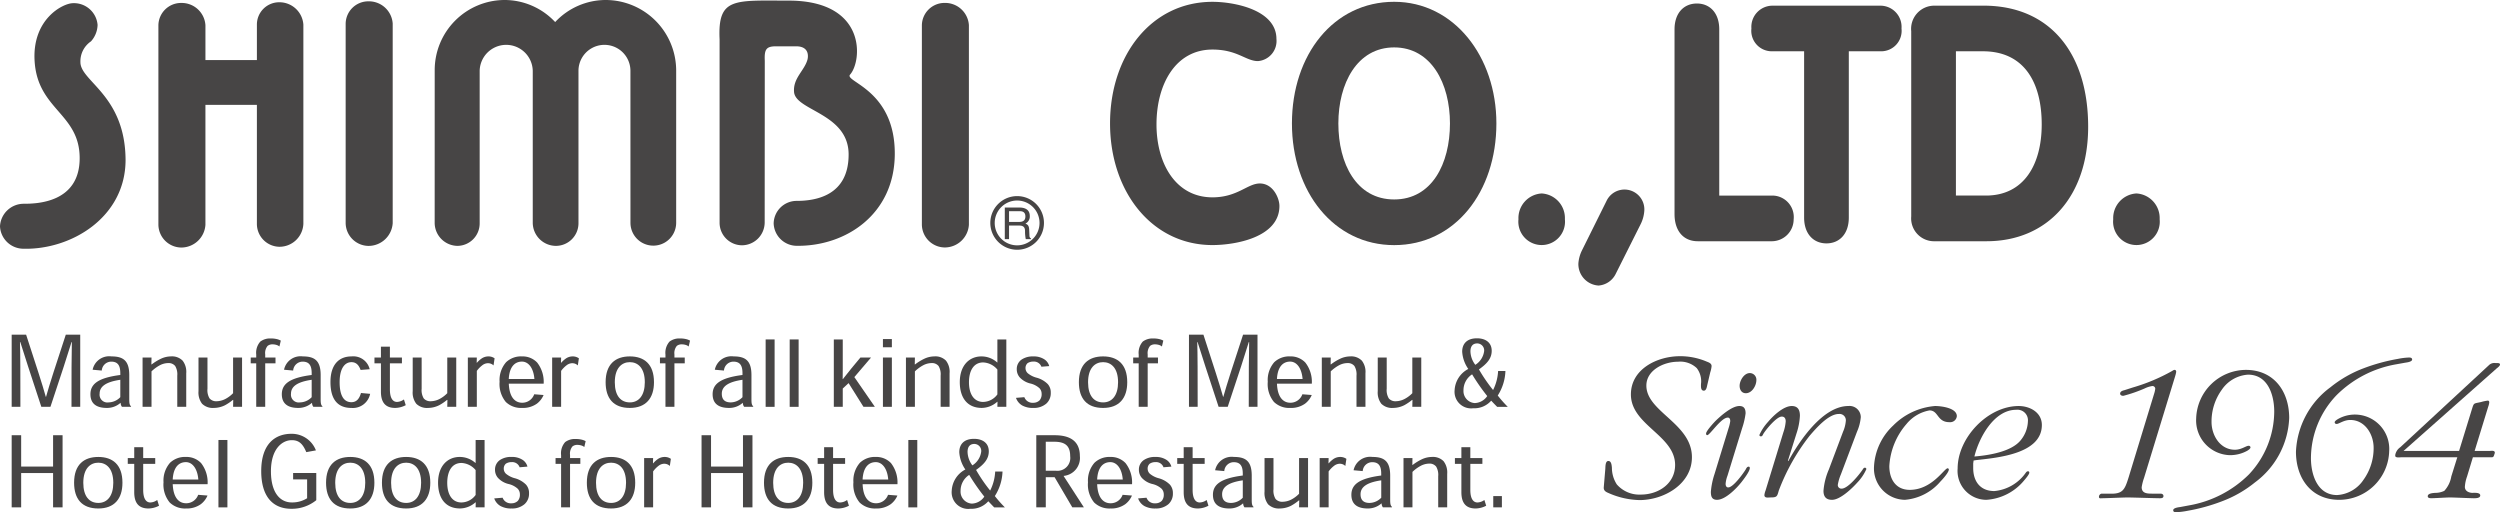 <svg xmlns="http://www.w3.org/2000/svg" width="316.751" height="64.895" viewBox="0 0 316.751 64.895"><defs><style>.a{fill:#474545;}</style></defs><title>footer-logo</title><path class="a" d="M2.959,31.515A2.98,2.98,0,0,1,0,28.676a3.007,3.007,0,0,1,3.006-2.859c1.634,0,7.088-.113,7.088-5.774,0-5.659-5.281-6.119-5.703-12.213C4.014,2.457,7.948.402,9.271.402A3.004,3.004,0,0,1,12.365,3.164a3.246,3.246,0,0,1-.836,2.075A3.054,3.054,0,0,0,10.189,7.876c0,2.455,5.692,4.182,5.721,12.42C15.881,27.558,8.996,31.67,2.959,31.515"/><path class="a" d="M38.437,28.391V3.12a3.039,3.039,0,0,0-3.064-2.833,2.823,2.823,0,0,0-2.824,2.833V7.611H26.029V3.187A3.016,3.016,0,0,0,22.97.374,2.874,2.874,0,0,0,20.069,3.187V28.484a2.931,2.931,0,0,0,2.901,2.879,3.073,3.073,0,0,0,3.058-2.879V13.283h6.52V28.391a2.902,2.902,0,0,0,2.871,2.876,3.035,3.035,0,0,0,3.017-2.876"/><path class="a" d="M49.755,28.277a3.076,3.076,0,0,1-3.061,2.88,2.93,2.93,0,0,1-2.899-2.88V2.981A2.871,2.871,0,0,1,46.694.169a3.018,3.018,0,0,1,3.061,2.812Z"/><path class="a" d="M122.76,28.477a3.07,3.07,0,0,1-3.057,2.877A2.93,2.93,0,0,1,116.802,28.477V3.182A2.873,2.873,0,0,1,119.703.37a3.014,3.014,0,0,1,3.057,2.812Z"/><path class="a" d="M79.876,8.965a3.291,3.291,0,1,0-6.583.019v19.335a2.865,2.865,0,0,1-2.872,2.833,2.948,2.948,0,0,1-2.921-2.878V8.965a3.364,3.364,0,0,0-6.726,0V28.274a2.843,2.843,0,0,1-2.802,2.878,2.929,2.929,0,0,1-2.899-2.878l.004-19.38A8.884,8.884,0,0,1,63.907,0a8.788,8.788,0,0,1,6.433,2.796A8.773,8.773,0,0,1,76.771,0,8.948,8.948,0,0,1,85.671,8.894V28.227a2.896,2.896,0,0,1-5.792,0Z"/><path class="a" d="M91.172,28.215a2.857,2.857,0,0,0,2.831,2.863,2.901,2.901,0,0,0,2.882-2.863l.013-20.526c-.068-1.446.184-1.823,1.444-1.823h2.515c1.949,0,1.447,1.696,1.447,1.696-.393,1.403-1.837,2.334-1.698,4.089.188,2.39,6.914,2.704,6.914,7.921,0,5.219-4.148,5.881-6.6,5.881a2.91,2.91,0,0,0-2.897,2.859,2.942,2.942,0,0,0,2.96,2.832c6.161.063,12.324-3.964,12.386-11.572.068-8.236-6.47-9.211-5.661-10.125C109.217,7.748,109.846.269,100.29.08,93.04.08,90.924-.424,91.172,4.985Z"/><path class="a" d="M127.847,30.296H127.308V26.295h1.852c.657,0,1.314.228,1.314,1.074a.993.993,0,0,1-.558.963c.229.091.457.192.481.751l.033.723c.005.225.031.31.197.402V30.296h-.662a4.853,4.853,0,0,1-.093-1.003c0-.327-.066-.714-.713-.714H127.847Zm0-2.178h1.257c.396,0,.812-.102.812-.693,0-.618-.452-.668-.718-.668H127.847Z"/><path class="a" d="M128.869,31.645a3.399,3.399,0,1,0-3.396-3.401,3.406,3.406,0,0,0,3.396,3.401M126.031,28.244a2.839,2.839,0,1,1,2.837,2.841,2.838,2.838,0,0,1-2.837-2.841"/><path class="a" d="M153.616.231c2.753,0,8.109,1.009,8.109,4.704A2.558,2.558,0,0,1,159.388,7.741c-1.548,0-2.602-1.462-5.772-1.462-4.673,0-7.088,4.39-7.088,9.487,0,4.976,2.448,9.237,7.088,9.237,3.17,0,4.45-1.757,6.001-1.757,1.694,0,2.486,1.881,2.486,2.847,0,4.032-5.696,4.957-8.487,4.957-7.653,0-12.973-6.756-12.973-15.41,0-8.69,5.282-15.409,12.973-15.409"/><path class="a" d="M176.642,25.271c-4.78,0-7.072-4.52-7.072-9.631,0-5.062,2.369-9.633,7.072-9.633,4.7,0,7.069,4.57,7.069,9.633,0,5.111-2.293,9.631-7.069,9.631m0,5.786c7.709,0,12.951-6.747,12.951-15.417,0-8.497-5.391-15.412-12.951-15.412-7.677,0-12.953,6.703-12.953,15.412,0,8.67,5.316,15.417,12.953,15.417"/><path class="a" d="M195.332,24.511a3.125,3.125,0,0,1,2.941,3.271,2.958,2.958,0,1,1-5.884,0,3.127,3.127,0,0,1,2.943-3.271"/><path class="a" d="M204.683,34.756a2.638,2.638,0,0,1-2.147,1.423,2.722,2.722,0,0,1-2.556-2.768,4.454,4.454,0,0,1,.45-1.677l3.124-6.289a2.517,2.517,0,0,1,4.774,1.34,4.469,4.469,0,0,1-.488,1.68Z"/><path class="a" d="M212.164,3.72c0-2.098,1.209-3.275,2.835-3.275,1.624,0,2.831,1.177,2.831,3.275V24.779h6.714a2.723,2.723,0,0,1,2.713,3.02,2.777,2.777,0,0,1-2.713,2.766h-9.434c-1.848,0-2.946-1.343-2.946-3.438Z"/><path class="a" d="M228.582,6.498h-4.112a2.594,2.594,0,0,1-2.565-2.888A2.683,2.683,0,0,1,224.47.721h13.886A2.684,2.684,0,0,1,240.922,3.611a2.594,2.594,0,0,1-2.566,2.888H234.245V27.564c0,2.099-1.207,3.274-2.83,3.274s-2.833-1.175-2.833-3.274Z"/><path class="a" d="M247.816,6.498h3.423c5.19,0,7.447,3.9,7.447,9.268,0,5.034-2.219,9.012-7.07,9.012h-3.801Zm-5.663,20.924a2.9,2.9,0,0,0,2.987,3.143h6.553c7.749,0,12.878-5.702,12.878-14.507,0-9.308-4.829-15.341-13.257-15.341h-6.252a2.939,2.939,0,0,0-2.91,3.23Z"/><path class="a" d="M270.688,24.511a3.126,3.126,0,0,1,2.941,3.271,2.958,2.958,0,1,1-5.884,0,3.127,3.127,0,0,1,2.944-3.271"/><path class="a" d="M5.836,50.272c.42-1.517,1.221-3.986,2.499-7.867H10.164v9.139H9.058c0-4.025.005-6.745.046-8.205H9.063c-.438,1.451-1.3,4.098-2.672,8.205H5.236c-1.326-4.03-2.218-6.747-2.664-8.205H2.529c.05,1.46.055,4.175.055,8.205h-1.105V42.406H3.31C4.583,46.317,5.387,48.763,5.801,50.272Z"/><path class="a" d="M15.453,51.545a.837.837,0,0,1-.166-.499h-.024a2.557,2.557,0,0,1-1.726.639c-1.455,0-2.079-.657-2.079-1.734,0-1.279.946-2.075,3.784-2.439v-.224c0-.935-.285-1.468-1.151-1.468A1.213,1.213,0,0,0,12.894,46.949l-1.158-.104a2.142,2.142,0,0,1,2.387-1.688c1.48,0,2.254.53,2.254,2.359v3.039c0,.532.036.762.225.924v.067ZM15.242,48.12c-1.869.272-2.619.87-2.619,1.763a.987.987,0,0,0,1.136,1.101,2.111,2.111,0,0,0,1.482-.66Z"/><path class="a" d="M22.46,51.545V47.594a2.044,2.044,0,0,0-.264-1.22,1.062,1.062,0,0,0-.896-.372,2.352,2.352,0,0,0-.999.25,4.865,4.865,0,0,0-1.104.799v4.494h-1.133V45.298h1.133l-.017.869h.048a6.366,6.366,0,0,1,1.195-.73,3.057,3.057,0,0,1,1.235-.281,1.886,1.886,0,0,1,1.479.537,2.313,2.313,0,0,1,.459,1.603v4.248Z"/><path class="a" d="M26.287,45.298v3.95a2.017,2.017,0,0,0,.264,1.231,1.104,1.104,0,0,0,.899.358,2.525,2.525,0,0,0,1.064-.266,3.858,3.858,0,0,0,1.017-.753V45.298h1.138v6.247H29.532l.018-.877h-.046a6.15,6.15,0,0,1-.997.677,3.251,3.251,0,0,1-1.417.34,1.934,1.934,0,0,1-1.487-.53,2.347,2.347,0,0,1-.453-1.599V45.298Z"/><path class="a" d="M35.402,43.904a.882.882,0,0,0-.325-.185,1.664,1.664,0,0,0-.547-.089.955.955,0,0,0-.621.192,1.412,1.412,0,0,0-.306,1.084v.392h1.303V46.036H33.603v5.509h-1.139V46.036h-.698v-.738h.698v-.377a2.132,2.132,0,0,1,.519-1.644,2.059,2.059,0,0,1,1.337-.393,2.997,2.997,0,0,1,.761.082,1.988,1.988,0,0,1,.498.19Z"/><path class="a" d="M39.702,51.545a.829.829,0,0,1-.166-.499h-.022a2.569,2.569,0,0,1-1.728.639c-1.452,0-2.079-.657-2.079-1.734,0-1.279.943-2.075,3.783-2.439v-.224c0-.935-.286-1.468-1.15-1.468A1.213,1.213,0,0,0,37.143,46.949l-1.155-.104a2.136,2.136,0,0,1,2.384-1.688c1.479,0,2.256.53,2.256,2.359v3.039c0,.532.035.762.222.924v.067Zm-.212-3.425c-1.868.272-2.62.87-2.62,1.763a.987.987,0,0,0,1.136,1.101,2.107,2.107,0,0,0,1.484-.66Z"/><path class="a" d="M45.689,46.871c-.211-.568-.532-.986-1.158-.986-.84,0-1.499.784-1.499,2.53,0,1.951.69,2.543,1.492,2.543.655,0,1.011-.45,1.211-1.165l1.162.105a2.233,2.233,0,0,1-2.37,1.788c-1.667,0-2.657-.991-2.657-3.277,0-2.227,1.084-3.252,2.675-3.252a2.132,2.132,0,0,1,2.295,1.625Z"/><path class="a" d="M48.263,43.922H49.401v1.376h1.524V46.036H49.401v3.292c0,1.108.358,1.596.902,1.596a1.59,1.59,0,0,0,.875-.315l.229.727a2.991,2.991,0,0,1-1.332.349c-1.084,0-1.811-.526-1.811-2.065V46.036h-.819v-.738h.819Z"/><path class="a" d="M53.423,45.298v3.95a2.039,2.039,0,0,0,.264,1.231,1.104,1.104,0,0,0,.904.358,2.517,2.517,0,0,0,1.061-.266,3.894,3.894,0,0,0,1.017-.753V45.298h1.137v6.247H56.669l.019-.877H56.639a6.106,6.106,0,0,1-.998.677,3.227,3.227,0,0,1-1.411.34,1.927,1.927,0,0,1-1.487-.53,2.317,2.317,0,0,1-.453-1.599V45.298Z"/><path class="a" d="M60.431,45.955a3.104,3.104,0,0,1,.646-.569,1.536,1.536,0,0,1,.787-.229,1.378,1.378,0,0,1,.474.073,1.425,1.425,0,0,1,.326.168l-.133.905a.955.955,0,0,0-.278-.194,1.033,1.033,0,0,0-.444-.091,1.203,1.203,0,0,0-.709.268,3.531,3.531,0,0,0-.686.707v4.553H59.276V45.298h1.137l-.017.656Z"/><path class="a" d="M64.466,48.609c.073,1.833.868,2.417,1.691,2.417a1.599,1.599,0,0,0,1.528-1.072l1.188.093a2.684,2.684,0,0,1-.851,1.099,3.044,3.044,0,0,1-1.869.539,2.782,2.782,0,0,1-2.069-.758,3.572,3.572,0,0,1-.786-2.557,3.437,3.437,0,0,1,.824-2.476,2.743,2.743,0,0,1,2.02-.738,2.544,2.544,0,0,1,1.916.779,3.961,3.961,0,0,1,.824,2.673Zm3.242-.593c-.111-1.395-.754-2.201-1.58-2.201-.856,0-1.582.599-1.667,2.201Z"/><path class="a" d="M71.111,45.955a3.145,3.145,0,0,1,.644-.569,1.532,1.532,0,0,1,.784-.229,1.365,1.365,0,0,1,.477.073,1.503,1.503,0,0,1,.33.168l-.139.905a.947.947,0,0,0-.276-.194,1.049,1.049,0,0,0-.446-.091,1.195,1.195,0,0,0-.705.268,3.359,3.359,0,0,0-.686.707v4.553H69.958V45.298h1.137l-.018.656Z"/><path class="a" d="M82.859,48.436c0,2.012-1.024,3.249-3.058,3.249-2.09,0-3.068-1.218-3.068-3.262,0-2.293,1.248-3.267,3.068-3.267,1.813,0,3.058.974,3.058,3.267Zm-3.048,2.547c1.126,0,1.887-.887,1.887-2.55,0-1.843-.905-2.549-1.897-2.549-.997,0-1.905.715-1.905,2.549,0,1.738.772,2.55,1.905,2.55Z"/><path class="a" d="M87.252,43.904a.891.891,0,0,0-.323-.185,1.691,1.691,0,0,0-.551-.089.96.96,0,0,0-.621.192,1.432,1.432,0,0,0-.307,1.084v.392h1.307V46.036H85.45v5.509H84.314V46.036H83.616v-.738h.698v-.377a2.132,2.132,0,0,1,.517-1.644,2.064,2.064,0,0,1,1.339-.393,3,3,0,0,1,.762.082,1.991,1.991,0,0,1,.496.19Z"/><path class="a" d="M94.285,51.545a.844.844,0,0,1-.166-.499h-.022a2.572,2.572,0,0,1-1.728.639c-1.455,0-2.079-.657-2.079-1.734,0-1.279.944-2.075,3.783-2.439v-.224c0-.935-.285-1.468-1.151-1.468a1.214,1.214,0,0,0-1.196,1.129l-1.159-.104a2.144,2.144,0,0,1,2.387-1.688c1.48,0,2.255.53,2.255,2.359v3.039c0,.532.035.762.223.924v.067Zm-.212-3.425c-1.868.272-2.62.87-2.62,1.763,0,.649.294,1.101,1.138,1.101a2.107,2.107,0,0,0,1.482-.66Z"/><rect class="a" x="97.007" y="43.007" width="1.136" height="8.54"/><rect class="a" x="100.053" y="43.007" width="1.133" height="8.54"/><path class="a" d="M110.846,51.545h-1.443l-1.885-3.004-.74.686v2.318h-1.133V43.007h1.133v3.648c0,.467-.003.885-.011,1.372h.032c.352-.46.713-.906,1.066-1.342l1.151-1.387h1.344l-2.114,2.48Z"/><path class="a" d="M111.867,42.959h1.133v1.04h-1.133Zm1.133,8.586h-1.133V45.298h1.133Z"/><path class="a" d="M119.179,51.545V47.594a2.029,2.029,0,0,0-.263-1.22,1.058,1.058,0,0,0-.896-.372,2.356,2.356,0,0,0-.999.25,4.766,4.766,0,0,0-1.103.799v4.494H114.783V45.298h1.135l-.017.869h.046a6.372,6.372,0,0,1,1.195-.73,3.053,3.053,0,0,1,1.239-.281,1.875,1.875,0,0,1,1.474.537,2.315,2.315,0,0,1,.457,1.603v4.248Z"/><path class="a" d="M126.347,50.908a2.992,2.992,0,0,1-1.954.775c-1.893,0-2.787-1.361-2.787-3.262,0-2.154,1.231-3.264,2.746-3.264a2.972,2.972,0,0,1,1.99.764h.027V43.007h1.134v8.538h-1.134l.013-.637Zm-1.773.015a2.264,2.264,0,0,0,1.794-.951V46.822a2.497,2.497,0,0,0-1.797-.902c-1.15,0-1.797.959-1.802,2.513,0,1.53.656,2.491,1.798,2.491Z"/><path class="a" d="M131.945,46.464a.993.993,0,0,0-.999-.652,1.311,1.311,0,0,0-.752.2.817.817,0,0,0-.261.643.877.877,0,0,0,.282.63,2.895,2.895,0,0,0,1.157.577,3.177,3.177,0,0,1,1.383.805,1.583,1.583,0,0,1,.378,1.094,1.766,1.766,0,0,1-.561,1.372,2.389,2.389,0,0,1-1.64.553,2.791,2.791,0,0,1-1.401-.304,1.783,1.783,0,0,1-.806-.974l1.061-.086a1.097,1.097,0,0,0,1.118.71,1.129,1.129,0,0,0,.816-.314,1.181,1.181,0,0,0,.256-.824,1.034,1.034,0,0,0-.27-.703,2.61,2.61,0,0,0-1.211-.614,2.69,2.69,0,0,1-1.305-.775,1.554,1.554,0,0,1-.365-1.018,1.449,1.449,0,0,1,.604-1.222,2.518,2.518,0,0,1,1.509-.403,2.415,2.415,0,0,1,1.396.379,1.462,1.462,0,0,1,.602.847Z"/><path class="a" d="M142.822,48.436c0,2.012-1.023,3.249-3.061,3.249-2.086,0-3.066-1.218-3.066-3.262,0-2.293,1.246-3.267,3.066-3.267,1.815,0,3.061.974,3.061,3.267Zm-3.048,2.547c1.125,0,1.886-.887,1.886-2.55,0-1.843-.902-2.549-1.898-2.549-.999,0-1.904.715-1.904,2.549,0,1.738.775,2.55,1.904,2.55Z"/><path class="a" d="M147.215,43.904a.917.917,0,0,0-.324-.185,1.697,1.697,0,0,0-.549-.089.955.955,0,0,0-.622.192,1.425,1.425,0,0,0-.308,1.084v.392h1.304V46.036h-1.304v5.509h-1.139V46.036h-.699v-.738h.699v-.377a2.144,2.144,0,0,1,.518-1.644,2.069,2.069,0,0,1,1.34-.393,2.997,2.997,0,0,1,.761.082,1.991,1.991,0,0,1,.499.19Z"/><path class="a" d="M154.999,50.272c.422-1.517,1.22-3.986,2.498-7.867h1.829v9.139h-1.108c0-4.025.009-6.745.05-8.205h-.046c-.432,1.451-1.296,4.098-2.67,8.205h-1.154c-1.323-4.03-2.219-6.747-2.663-8.205h-.042c.048,1.46.052,4.175.052,8.205H150.643V42.406h1.833c1.267,3.911,2.072,6.357,2.488,7.867Z"/><path class="a" d="M161.792,48.609c.075,1.833.869,2.417,1.69,2.417a1.598,1.598,0,0,0,1.529-1.072l1.188.093a2.666,2.666,0,0,1-.851,1.099,3.04,3.04,0,0,1-1.867.539,2.779,2.779,0,0,1-2.071-.758,3.562,3.562,0,0,1-.784-2.557,3.437,3.437,0,0,1,.82-2.476,2.747,2.747,0,0,1,2.02-.738,2.544,2.544,0,0,1,1.918.779,3.964,3.964,0,0,1,.824,2.673Zm3.246-.593c-.116-1.395-.755-2.201-1.582-2.201-.855,0-1.583.599-1.666,2.201Z"/><path class="a" d="M171.869,51.545V47.594a2.033,2.033,0,0,0-.264-1.22,1.062,1.062,0,0,0-.896-.372,2.345,2.345,0,0,0-.998.25,4.855,4.855,0,0,0-1.106.799v4.494h-1.132V45.298h1.132l-.014.869h.044a6.392,6.392,0,0,1,1.197-.73,3.061,3.061,0,0,1,1.234-.281,1.883,1.883,0,0,1,1.478.537,2.298,2.298,0,0,1,.46,1.603v4.248Z"/><path class="a" d="M175.697,45.298v3.95a2.011,2.011,0,0,0,.266,1.231,1.09,1.09,0,0,0,.897.358,2.507,2.507,0,0,0,1.061-.266,3.922,3.922,0,0,0,1.02-.753V45.298H180.075v6.247h-1.134l.019-.877H178.914a6.295,6.295,0,0,1-1.001.677,3.229,3.229,0,0,1-1.414.34,1.925,1.925,0,0,1-1.485-.53,2.338,2.338,0,0,1-.453-1.599V45.298Z"/><path class="a" d="M189.689,51.548c-.216-.222-.443-.445-.732-.763h-.04a2.827,2.827,0,0,1-2.259.941,2.1,2.1,0,0,1-2.358-2.294,3.216,3.216,0,0,1,1.733-2.685,4.279,4.279,0,0,1-.774-2.187c0-1.023.623-1.697,1.872-1.697,1.047,0,1.869.501,1.869,1.591,0,.962-.606,1.635-1.618,2.351a20.466,20.466,0,0,0,1.792,2.612,6.072,6.072,0,0,0,.637-2.407h.926a6.132,6.132,0,0,1-.972,3.104,15.749,15.749,0,0,0,1.272,1.436Zm-4.265-2.09a1.523,1.523,0,0,0,1.419,1.611,1.981,1.981,0,0,0,1.59-.888,25.736,25.736,0,0,1-1.916-2.752,2.399,2.399,0,0,0-1.093,2.016Zm.882-4.914a2.917,2.917,0,0,0,.618,1.68,2.404,2.404,0,0,0,1.117-1.739.886.886,0,0,0-.878-.974c-.527,0-.858.322-.858,1.021Z"/><polygon class="a" points="7.928 64.282 6.726 64.282 6.726 59.935 2.681 59.935 2.681 64.282 1.479 64.282 1.479 55.143 2.681 55.143 2.681 59.114 6.726 59.114 6.726 55.143 7.928 55.143 7.928 64.282"/><path class="a" d="M15.514,61.174c0,2.013-1.021,3.251-3.058,3.251-2.089,0-3.067-1.218-3.067-3.265,0-2.291,1.246-3.264,3.067-3.264,1.813,0,3.058.973,3.058,3.264Zm-3.048,2.547c1.124,0,1.888-.885,1.888-2.548,0-1.844-.904-2.551-1.897-2.551-.998,0-1.903.716-1.903,2.551,0,1.735.777,2.548,1.903,2.548Z"/><path class="a" d="M17.007,56.661h1.136V58.036h1.525v.738H18.143v3.292c0,1.109.36,1.597.904,1.597a1.554,1.554,0,0,0,.872-.316l.23.729a2.995,2.995,0,0,1-1.331.349c-1.085,0-1.811-.526-1.811-2.067V58.774h-.819v-.738h.819Z"/><path class="a" d="M21.884,61.345c.075,1.836.871,2.418,1.693,2.418a1.602,1.602,0,0,0,1.53-1.07l1.185.092a2.689,2.689,0,0,1-.852,1.099,3.037,3.037,0,0,1-1.863.541,2.78,2.78,0,0,1-2.074-.758,3.563,3.563,0,0,1-.785-2.558,3.429,3.429,0,0,1,.825-2.475,2.741,2.741,0,0,1,2.018-.738,2.541,2.541,0,0,1,1.917.777,3.956,3.956,0,0,1,.824,2.672Zm3.244-.591c-.114-1.395-.755-2.201-1.579-2.201-.855,0-1.583.597-1.667,2.201Z"/><rect class="a" x="27.677" y="55.746" width="1.136" height="8.539"/><path class="a" d="M40.073,63.374a4.91,4.91,0,0,1-3.148,1.09c-2.454,0-3.827-1.669-3.827-4.773,0-3.463,1.768-4.729,3.842-4.729a3.277,3.277,0,0,1,3.086,2.102l-1.219.221c-.439-1.053-.93-1.516-1.836-1.516-1.215,0-2.643,1.092-2.643,3.942,0,2.621,1.09,3.948,2.654,3.948a3.515,3.515,0,0,0,1.93-.533v-2.383H37.138v-.816h2.934Z"/><path class="a" d="M47.435,61.174c0,2.013-1.022,3.251-3.056,3.251-2.088,0-3.067-1.218-3.067-3.265,0-2.291,1.246-3.264,3.067-3.264,1.815,0,3.056.973,3.056,3.264Zm-3.047,2.547c1.126,0,1.889-.885,1.889-2.548,0-1.844-.907-2.551-1.898-2.551-.999,0-1.906.716-1.906,2.551,0,1.735.775,2.548,1.906,2.548Z"/><path class="a" d="M54.519,61.174c0,2.013-1.024,3.251-3.06,3.251-2.087,0-3.066-1.218-3.066-3.265,0-2.291,1.247-3.264,3.066-3.264,1.812,0,3.06.973,3.06,3.264Zm-3.048,2.547c1.125,0,1.885-.885,1.885-2.548,0-1.844-.903-2.551-1.897-2.551-.998,0-1.905.716-1.905,2.551,0,1.735.773,2.548,1.905,2.548Z"/><path class="a" d="M60.242,63.646a2.988,2.988,0,0,1-1.953.775c-1.893,0-2.786-1.36-2.786-3.262,0-2.153,1.23-3.264,2.745-3.264a2.993,2.993,0,0,1,1.991.763h.024V55.746h1.134V64.282h-1.134l.012-.636Zm-1.771.016a2.266,2.266,0,0,0,1.792-.95V59.56a2.491,2.491,0,0,0-1.796-.902c-1.151,0-1.797.96-1.801,2.514,0,1.53.655,2.49,1.795,2.49Z"/><path class="a" d="M65.838,59.204a.993.993,0,0,0-.998-.654,1.297,1.297,0,0,0-.752.203.819.819,0,0,0-.26.641.875.875,0,0,0,.282.631,2.905,2.905,0,0,0,1.157.577,3.171,3.171,0,0,1,1.383.805,1.585,1.585,0,0,1,.378,1.094,1.764,1.764,0,0,1-.563,1.372,2.392,2.392,0,0,1-1.639.553,2.793,2.793,0,0,1-1.401-.306,1.77,1.77,0,0,1-.805-.971l1.062-.088A1.093,1.093,0,0,0,64.797,63.769a1.124,1.124,0,0,0,.817-.314,1.178,1.178,0,0,0,.256-.824,1.035,1.035,0,0,0-.271-.704,2.597,2.597,0,0,0-1.21-.614,2.663,2.663,0,0,1-1.305-.776,1.548,1.548,0,0,1-.365-1.017,1.45,1.45,0,0,1,.604-1.222,2.506,2.506,0,0,1,1.507-.403,2.411,2.411,0,0,1,1.398.379,1.464,1.464,0,0,1,.601.845Z"/><path class="a" d="M74.03,56.641a.955.955,0,0,0-.326-.184,1.689,1.689,0,0,0-.552-.089.952.952,0,0,0-.619.192,1.426,1.426,0,0,0-.308,1.083v.393H73.53v.738H72.225v5.508H71.091V58.774H70.389v-.738h.702v-.378a2.125,2.125,0,0,1,.516-1.645,2.065,2.065,0,0,1,1.34-.391,3.066,3.066,0,0,1,.76.083,1.871,1.871,0,0,1,.495.19Z"/><path class="a" d="M80.482,61.174c0,2.013-1.024,3.251-3.06,3.251-2.088,0-3.067-1.218-3.067-3.265,0-2.291,1.246-3.264,3.067-3.264,1.814,0,3.06.973,3.06,3.264Zm-3.047,2.547c1.125,0,1.885-.885,1.885-2.548,0-1.844-.905-2.551-1.898-2.551-1,0-1.905.716-1.905,2.551,0,1.735.774,2.548,1.905,2.548Z"/><path class="a" d="M82.767,58.694a3.064,3.064,0,0,1,.642-.571,1.544,1.544,0,0,1,.784-.227,1.379,1.379,0,0,1,.476.073,1.404,1.404,0,0,1,.331.167l-.134.906a1.025,1.025,0,0,0-.28-.196,1.054,1.054,0,0,0-.445-.09,1.203,1.203,0,0,0-.704.265,3.306,3.306,0,0,0-.687.709V64.282H81.613V58.036h1.137l-.019.658Z"/><polygon class="a" points="95.337 64.282 94.136 64.282 94.136 59.935 90.089 59.935 90.089 64.282 88.887 64.282 88.887 55.143 90.089 55.143 90.089 59.114 94.136 59.114 94.136 55.143 95.337 55.143 95.337 64.282"/><path class="a" d="M102.924,61.174c0,2.013-1.024,3.251-3.057,3.251-2.09,0-3.068-1.218-3.068-3.265,0-2.291,1.247-3.264,3.068-3.264,1.81,0,3.057.973,3.057,3.264Zm-3.048,2.547c1.125,0,1.885-.885,1.885-2.548,0-1.844-.902-2.551-1.894-2.551-1.003,0-1.905.716-1.905,2.551,0,1.735.772,2.548,1.905,2.548Z"/><path class="a" d="M104.416,56.661H105.552V58.036h1.524v.738h-1.524v3.292c0,1.109.361,1.597.905,1.597a1.551,1.551,0,0,0,.871-.316l.231.729a2.994,2.994,0,0,1-1.334.349c-1.082,0-1.808-.526-1.808-2.067V58.774h-.819v-.738h.819Z"/><path class="a" d="M109.294,61.345c.073,1.836.871,2.418,1.691,2.418a1.596,1.596,0,0,0,1.529-1.07l1.188.092a2.666,2.666,0,0,1-.851,1.099,3.047,3.047,0,0,1-1.868.541,2.775,2.775,0,0,1-2.07-.758,3.56,3.56,0,0,1-.785-2.558,3.421,3.421,0,0,1,.822-2.475,2.746,2.746,0,0,1,2.016-.738,2.547,2.547,0,0,1,1.92.777,3.984,3.984,0,0,1,.822,2.672Zm3.245-.591c-.114-1.395-.757-2.201-1.582-2.201-.857,0-1.585.597-1.667,2.201Z"/><rect class="a" x="115.087" y="55.746" width="1.134" height="8.539"/><path class="a" d="M125.968,64.289c-.214-.223-.438-.447-.729-.764h-.038a2.845,2.845,0,0,1-2.259.939,2.101,2.101,0,0,1-2.358-2.294,3.211,3.211,0,0,1,1.727-2.685,4.311,4.311,0,0,1-.77-2.187c0-1.024.62-1.697,1.872-1.697,1.045,0,1.868.5,1.868,1.59,0,.962-.602,1.635-1.612,2.35a19.932,19.932,0,0,0,1.785,2.614,5.965,5.965,0,0,0,.636-2.408h.929a6.13,6.13,0,0,1-.972,3.104,15.991,15.991,0,0,0,1.274,1.438Zm-4.263-2.093a1.524,1.524,0,0,0,1.423,1.611,1.977,1.977,0,0,0,1.585-.886,26.226,26.226,0,0,1-1.915-2.754,2.396,2.396,0,0,0-1.092,2.016Zm.886-4.916a2.929,2.929,0,0,0,.611,1.681,2.404,2.404,0,0,0,1.118-1.739.883.883,0,0,0-.874-.974c-.527,0-.856.321-.856,1.019Z"/><path class="a" d="M137.33,64.282h-1.468l-2.243-3.821h-1.118V64.282h-1.203V55.143h2.315c1.763,0,3.207.597,3.207,2.642a2.286,2.286,0,0,1-2.067,2.513ZM133.804,59.645a1.628,1.628,0,0,0,1.789-1.835c0-1.206-.508-1.84-1.998-1.84h-1.096v3.675Z"/><path class="a" d="M139.011,61.345c.074,1.836.869,2.418,1.692,2.418a1.597,1.597,0,0,0,1.53-1.07l1.185.092a2.678,2.678,0,0,1-.851,1.099,3.039,3.039,0,0,1-1.864.541,2.785,2.785,0,0,1-2.074-.758,3.586,3.586,0,0,1-.782-2.558,3.425,3.425,0,0,1,.822-2.475,2.742,2.742,0,0,1,2.017-.738,2.546,2.546,0,0,1,1.918.777,3.957,3.957,0,0,1,.826,2.672Zm3.244-.591c-.112-1.395-.754-2.201-1.582-2.201-.855,0-1.583.597-1.664,2.201Z"/><path class="a" d="M147.416,59.204a.988.988,0,0,0-.999-.654,1.283,1.283,0,0,0-.749.203.808.808,0,0,0-.262.641.879.879,0,0,0,.282.631,2.923,2.923,0,0,0,1.154.577,3.185,3.185,0,0,1,1.389.805,1.601,1.601,0,0,1,.375,1.094,1.776,1.776,0,0,1-.56,1.372,2.405,2.405,0,0,1-1.64.553,2.805,2.805,0,0,1-1.404-.306,1.78,1.78,0,0,1-.802-.971l1.063-.088a1.091,1.091,0,0,0,1.114.71,1.126,1.126,0,0,0,.818-.314,1.177,1.177,0,0,0,.256-.824,1.04,1.04,0,0,0-.27-.704,2.592,2.592,0,0,0-1.214-.614,2.704,2.704,0,0,1-1.304-.776,1.569,1.569,0,0,1-.363-1.017,1.443,1.443,0,0,1,.606-1.222,2.491,2.491,0,0,1,1.506-.403,2.419,2.419,0,0,1,1.397.379,1.486,1.486,0,0,1,.603.845Z"/><path class="a" d="M149.974,56.661h1.132V58.036h1.525v.738h-1.525v3.292c0,1.109.362,1.597.906,1.597a1.555,1.555,0,0,0,.871-.316l.228.729a2.966,2.966,0,0,1-1.329.349c-1.083,0-1.808-.526-1.808-2.067V58.774h-.82v-.738h.82Z"/><path class="a" d="M157.676,64.282a.828.828,0,0,1-.166-.497h-.025a2.577,2.577,0,0,1-1.727.64c-1.454,0-2.078-.658-2.078-1.734,0-1.279.947-2.076,3.781-2.442v-.223c0-.938-.283-1.468-1.148-1.468a1.213,1.213,0,0,0-1.197,1.128l-1.16-.104a2.143,2.143,0,0,1,2.385-1.687c1.481,0,2.254.528,2.254,2.361v3.037c0,.532.036.76.227.925V64.282Zm-.214-3.423c-1.866.27-2.619.87-2.619,1.762,0,.65.292,1.1,1.138,1.1a2.091,2.091,0,0,0,1.48-.659Z"/><path class="a" d="M161.351,58.036v3.95a2.025,2.025,0,0,0,.262,1.229,1.1,1.1,0,0,0,.901.359,2.513,2.513,0,0,0,1.061-.263,3.854,3.854,0,0,0,1.018-.752V58.036h1.137V64.282h-1.137l.021-.878h-.048a6.14,6.14,0,0,1-.999.68,3.239,3.239,0,0,1-1.416.341,1.926,1.926,0,0,1-1.486-.533,2.338,2.338,0,0,1-.448-1.596V58.036Z"/><path class="a" d="M168.357,58.694a3.119,3.119,0,0,1,.644-.571,1.536,1.536,0,0,1,.786-.227,1.361,1.361,0,0,1,.471.073,1.325,1.325,0,0,1,.331.167l-.136.906a.995.995,0,0,0-.278-.196,1.045,1.045,0,0,0-.445-.09,1.212,1.212,0,0,0-.705.265,3.413,3.413,0,0,0-.687.709V64.282h-1.137V58.036h1.137l-.019.658Z"/><path class="a" d="M175.215,64.282a.834.834,0,0,1-.164-.497h-.026a2.573,2.573,0,0,1-1.726.64c-1.454,0-2.078-.658-2.078-1.734,0-1.279.943-2.076,3.78-2.442v-.223c0-.938-.283-1.468-1.147-1.468a1.212,1.212,0,0,0-1.198,1.128l-1.157-.104a2.14,2.14,0,0,1,2.385-1.687c1.48,0,2.253.528,2.253,2.361v3.037c0,.532.037.76.224.925V64.282Zm-.21-3.423c-1.868.27-2.623.87-2.623,1.762,0,.65.295,1.1,1.139,1.1a2.102,2.102,0,0,0,1.484-.659Z"/><path class="a" d="M182.222,64.282V60.332a2.034,2.034,0,0,0-.265-1.219,1.055,1.055,0,0,0-.897-.373,2.347,2.347,0,0,0-.995.25,4.646,4.646,0,0,0-1.106.799V64.282h-1.134V58.036h1.134l-.014.868h.044a6.438,6.438,0,0,1,1.195-.729,3.053,3.053,0,0,1,1.237-.279,1.878,1.878,0,0,1,1.479.537,2.33,2.33,0,0,1,.46,1.604v4.246Z"/><path class="a" d="M185.158,56.661h1.133V58.036H187.819v.738h-1.528v3.292c0,1.109.361,1.597.907,1.597a1.548,1.548,0,0,0,.872-.316l.23.729a2.988,2.988,0,0,1-1.332.349c-1.085,0-1.81-.526-1.81-2.067V58.774h-.82v-.738h.82Z"/><rect class="a" x="189.197" y="62.855" width="1.093" height="1.427"/><path class="a" d="M216.327,48.716c-.057.225-.113.783-.449.783-.419,0-.363-.558-.363-.838a2.735,2.735,0,0,0-.532-2.017,3.026,3.026,0,0,0-2.38-.813c-1.792,0-4.007,1.064-4.007,3.025,0,3.33,5.772,4.786,5.772,9.071,0,3.416-3.557,5.434-6.638,5.434a10.237,10.237,0,0,1-3.752-.815c-.365-.167-.785-.275-.785-.755l.196-2.326c.03-.251-.028-1.058.391-1.058.394,0,.422.585.449.864a3.892,3.892,0,0,0,.619,2.1,3.781,3.781,0,0,0,3.05,1.292c2.212,0,4.339-1.374,4.339-3.755,0-3.752-5.601-5.038-5.601-8.932,0-3.223,3.332-4.846,6.219-4.846a8.58,8.58,0,0,1,3.358.673c.281.114.646.223.646.587a3.562,3.562,0,0,1-.169.786Z"/><path class="a" d="M219.019,54.225a4.865,4.865,0,0,0,.205-.864c0-.199-.053-.453-.308-.453-.856,0-2.274,2.224-2.605,2.224-.097,0-.151-.076-.151-.202,0-.327,1.037-1.442,1.241-1.642.634-.61,2.02-1.846,2.98-1.846.609,0,.786.374.786.934a9.407,9.407,0,0,1-.43,1.848l-1.869,6.066a3.618,3.618,0,0,0-.232,1.012c0,.255.102.456.331.456.635,0,1.92-1.794,2.228-2.3.072-.151.173-.331.351-.331.126,0,.155.077.155.18,0,.428-.814,1.467-1.067,1.792-.603.762-2.021,2.227-3.085,2.227-.654,0-.781-.427-.781-1.01a9.428,9.428,0,0,1,.453-2.223Zm2.178-4.403c-.533,0-.787-.453-.787-.937,0-.658.558-1.616,1.293-1.616a.839.839,0,0,1,.831.883c0,.711-.554,1.67-1.337,1.67"/><path class="a" d="M235.282,54.703a5.836,5.836,0,0,0,.481-1.846,1.423,1.423,0,0,0-1.568-1.415c-3.264,0-6.224,4.451-7.613,6.981l-.053-.055L227.621,54.906a8.317,8.317,0,0,0,.429-2.227c0-.733-.254-1.236-1.037-1.236-1.06,0-2.377,1.262-3.011,2.021a6.253,6.253,0,0,0-1.087,1.647.179.179,0,0,0,.202.176c.149,0,.226-.153.278-.278.304-.533,1.693-2.227,2.353-2.227.378,0,.503.277.503.607a5.396,5.396,0,0,1-.298,1.391l-2.254,7.361a2.312,2.312,0,0,0-.15.582c0,.43.531.302.784.302.809,0,.833-.125,1.037-.861a26.187,26.187,0,0,1,3.892-6.928c.783-.91,2.38-2.786,3.722-2.786a.801.801,0,0,1,.882.889,4.335,4.335,0,0,1-.351,1.364l-1.798,4.78a8.414,8.414,0,0,0-.681,2.709c0,.732.327,1.136,1.084,1.136,1.04,0,2.559-1.465,3.214-2.201a5.853,5.853,0,0,0,1.136-1.691.189.189,0,0,0-.175-.18c-.151,0-.251.148-.302.251-.433.633-1.846,2.403-2.658,2.403a.447.447,0,0,1-.48-.504,5.77,5.77,0,0,1,.382-1.29Z"/><path class="a" d="M246.996,53.49c-1.597,0-1.368-1.49-2.533-1.49a4.881,4.881,0,0,0-2.908,1.719,8.88,8.88,0,0,0-2.177,5.336c0,1.644.815,3.01,2.583,3.01,2.836,0,4.377-2.733,4.806-2.733a.162.162,0,0,1,.152.15c0,.38-.831,1.293-1.06,1.52a6.62,6.62,0,0,1-4.501,2.325,3.973,3.973,0,0,1-3.921-4.199,7.652,7.652,0,0,1,2.427-5.211,8.436,8.436,0,0,1,5.311-2.475c.732,0,2.756.225,2.756,1.285a.84.84,0,0,1-.934.761"/><path class="a" d="M250.157,57.839c.579-2.377,2.478-5.917,5.286-5.917a1.335,1.335,0,0,1,1.495,1.44,3.986,3.986,0,0,1-.865,2.353c-1.163,1.521-4.07,1.972-5.916,2.124m-.102.508.329-.052c2.705-.302,8.32-.784,8.32-4.449,0-1.598-1.521-2.403-2.932-2.403-3.92,0-7.739,4.019-7.739,7.915a3.662,3.662,0,0,0,3.638,3.97,6.763,6.763,0,0,0,4.782-2.452c.129-.153.659-.76.659-.987,0-.126-.052-.176-.173-.176-.129,0-.207.098-.285.201a5.472,5.472,0,0,1-3.968,2.304c-1.797,0-2.68-1.241-2.68-2.909v-.587Z"/><path class="a" d="M275.599,47.647a4.14,4.14,0,0,0,.127-.531c0-.126-.055-.253-.206-.253-.125,0-.275.127-.378.177A23.354,23.354,0,0,1,270.24,49.09l-1.089.35c-.228.055-.53.155-.53.436,0,.201.224.276.404.276a18.038,18.038,0,0,0,2.703-.935,3.323,3.323,0,0,1,.964-.306.351.351,0,0,1,.38.331,3.168,3.168,0,0,1-.101.506l-3.264,10.7c-.507,1.618-.736,2.173-2.479,2.097h-.96a.407.407,0,0,0-.329.402c0,.253.228.181.429.181,1.066-.024,2.127-.078,3.188-.102,1.34.024,2.704.078,4.049.102.223,0,.506,0,.506-.278,0-.229-.205-.306-.38-.306h-1.014c-.608,0-1.366,0-1.366-.811a6.469,6.469,0,0,1,.302-1.188Z"/><path class="a" d="M277.319,64.038a14.188,14.188,0,0,0,7.614-3.921,11.687,11.687,0,0,0,3.213-7.968c0-2.072-.782-4.68-3.315-4.68a4.353,4.353,0,0,0-3.338,1.926,6.851,6.851,0,0,0-1.29,4.071c0,1.695,1.087,3.516,2.96,3.516.835,0,1.412-.503,1.744-.503a.223.223,0,0,1,.231.197c0,.178-.279.355-.407.433a4.473,4.473,0,0,1-2.277.558,4.403,4.403,0,0,1-4.199-4.631,6.342,6.342,0,0,1,6.297-6.171c3.564,0,5.49,2.733,5.49,6.095a10.67,10.67,0,0,1-4.349,8.17,14.908,14.908,0,0,1-4.222,2.404,23.255,23.255,0,0,1-4.326,1.187,9.091,9.091,0,0,1-1.441.177c-.182,0-.357-.048-.357-.253,0-.301.683-.376.888-.404Z"/><path class="a" d="M303.624,46.154a14.098,14.098,0,0,0-7.589,3.923,11.601,11.601,0,0,0-3.238,7.966c0,2.074.807,4.68,3.312,4.68a4.314,4.314,0,0,0,3.341-1.924,6.859,6.859,0,0,0,1.289-4.071c0-1.696-1.089-3.518-2.959-3.518-.835,0-1.417.507-1.746.507a.225.225,0,0,1-.229-.203c0-.175.303-.352.43-.429a4.351,4.351,0,0,1,6.476,4.072,6.345,6.345,0,0,1-6.322,6.171c-3.568,0-5.49-2.735-5.49-6.091a10.711,10.711,0,0,1,4.374-8.174,15.195,15.195,0,0,1,4.201-2.404,23.646,23.646,0,0,1,4.325-1.185,8.579,8.579,0,0,1,1.443-.177c.18,0,.376.05.376.253,0,.302-.705.376-.886.405Z"/><path class="a" d="M312.578,60.371a4.638,4.638,0,0,0-.278,1.315c0,.505.454.731.911.76.255,0,1.037-.079,1.037.326,0,.379-.658.355-.861.355-.986-.024-1.997-.078-2.984-.102-.784.024-1.565.078-2.35.102-.305,0-.457-.078-.457-.252,0-.381.682-.404.934-.429a2.651,2.651,0,0,0,1.164-.255,3.565,3.565,0,0,0,.886-1.82l.761-2.431h-7.134c-.153,0-.731.1-.731-.199a.951.951,0,0,1,.048-.282,1.512,1.512,0,0,1,.582-.784l11.255-10.42a.986.986,0,0,1,.837-.253c.127,0,.556-.05.556.177,0,.177-.303.403-.404.481L304.534,57.132h7.032l1.596-5.185c.304-.96.199-.784,1.187-1.009a5.292,5.292,0,0,1,.861-.18c.126,0,.179.1.179.228a2.144,2.144,0,0,1-.127.531l-1.724,5.614h1.901c.2,0,.657-.103.657.23a.722.722,0,0,1-.051.175c-.125.455-.179.403-.656.403h-2.074Z"/></svg>
